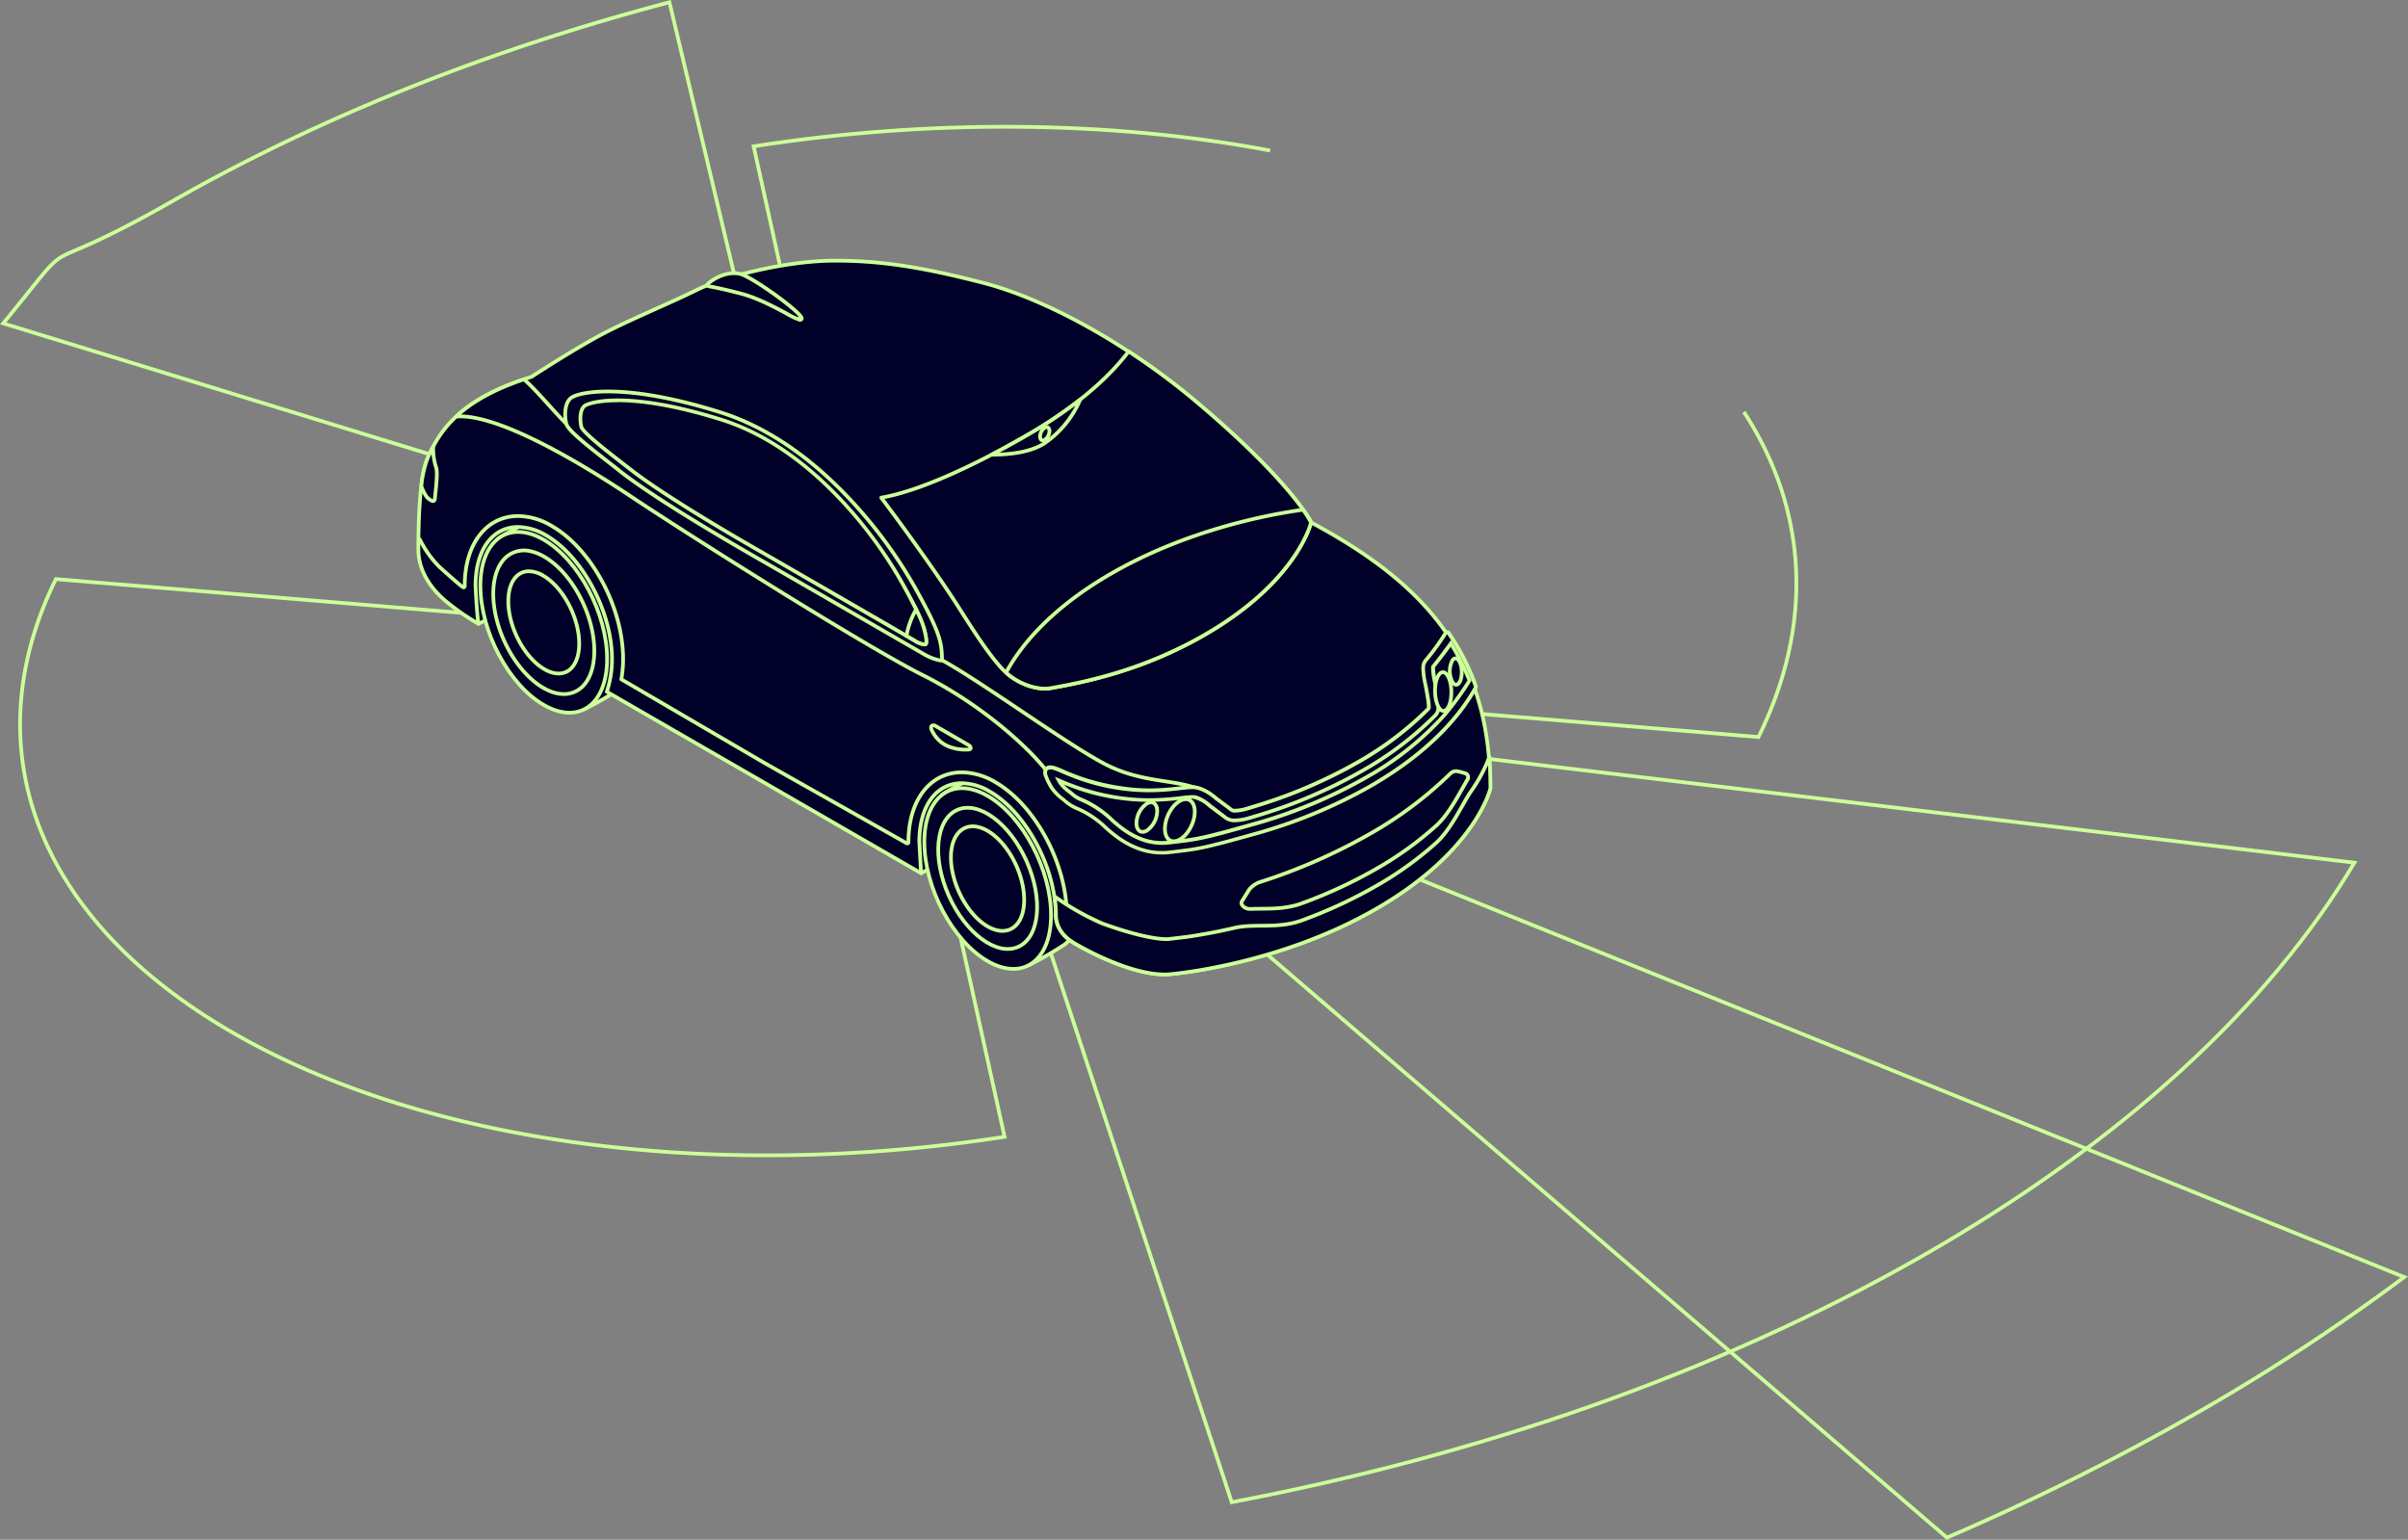 <svg xmlns="http://www.w3.org/2000/svg" viewBox="0 0 646.08 413.17" xmlns:v="https://vecta.io/nano"><rect x="0" y="0" width="646.08" height="413.17" fill="#808080" stroke="none"/><style><![CDATA[.B{stroke:#cf9}.C{fill:#000028}.D{stroke-linejoin:round}]]></style><g fill="none" stroke-miterlimit="10" class="B"><path d="M631.7,231.49c-22.64,38-61.65,74.61-116.51,105.86s-118.7,53.24-184.71,65.74L259.22,186.83Z"/><path d="M645.07 342.69a543.62 543.62 0 0 1-57.25 37.36 663.43 663.43 0 0 1-65.45 32.54L259.22 186.83zM.86 86.77c22.35-27.28 5.27-9.92 45.59-32.9S132.13 13.12 179.62.61l36.19 152.13zm239.78 87.41l28.89 130.87c-76 11.82-155.07 2.64-208.3-28.66S-6.6 199.18 15 155.39z"/><path d="M340.78,40.39c-43.21-8.15-91.45-8.45-138.57-1.13l30.6,138.61,239,19.9c14.66-29.71,13.58-60.34-3.91-87.24"/></g><g class="C D B"><path d="M128.35 167.38l7.31-3.45 104.11 59.61 7.35 10.78 8.82-4.8 9.68-24.27-125.56-67.17s-15.83-.36-16.53 9.67 4.82 19.63 4.82 19.63z"/><path d="M256.31 221.22c0 12.25 7.6 26.59 17 32 4.49 2.6-.37 7.17 2.9 5.67a95.07 95.07 0 0 0 9.5-5.49c2.84-2.33 4.6-6.64 4.6-12.51 0-12.25-7.61-26.59-17-32a12.86 12.86 0 0 0-8.22-2c-.2 0-.41.06-.61.11-.57.12-10.34 5.21-11.35 6-2.99 2.28 3.18 1.12 3.18 8.22z"/><path d="M248 225.91c0 12.25 7.61 26.59 17 32s17-.08 17-12.33-7.61-26.59-17-32-17 .08-17 12.33z"/><ellipse cx="264.97" cy="235.76" rx="11.42" ry="20.11" transform="matrix(.913 -.408 .408 .913 -73.11 128.56)"/><path d="M255.58 242.56h0zm-.44-12.5c0 7.08 4.4 15.38 9.83 18.52s9.82 0 9.82-7.12-4.4-15.38-9.82-18.52-9.83.06-9.83 7.12zm-117.91-77.59c0 12.25 7.61 26.59 17 32 4.48 2.6-.37 7.17 2.9 5.67a97.36 97.36 0 0 0 9.5-5.49c2.84-2.32 4.59-6.64 4.59-12.5 0-12.25-7.61-26.59-17-32a12.93 12.93 0 0 0-8.22-2l-.61.11c-.57.12-10.34 5.21-11.35 6-2.97 2.27 3.19 1.11 3.19 8.21z"/><path d="M145.89 144.83c-9.38-5.44-17 .08-17 12.33s7.61 26.59 17 32 17-.07 17-12.32-7.61-26.57-17-32.01z"/><path d="M149.25 186c-4.65-1.08-9.64-5.7-13-12.07-5.24-9.88-5.2-21 .1-24.88a7.41 7.41 0 0 1 6.2-1.09c4.65 1.08 9.64 5.7 13 12.07 5.24 9.88 5.2 21.05-.09 24.89a7 7 0 0 1-4.19 1.32 9 9 0 0 1-2.02-.24z"/><path d="M139.54 153.91c-2 1.15-3.16 3.85-3.16 7.41 0 7 4.34 15.15 9.67 18.24 2.3 1.34 4.5 1.53 6.2.56 2-1.16 3.15-3.86 3.15-7.41 0-7-4.33-15.16-9.67-18.25a7.78 7.78 0 0 0-3.83-1.17 4.67 4.67 0 0 0-2.36.62zm3.07-52.8c-18.09 5.7-24.46 13.46-28.07 22.34-2.12 5.2-2.29 18.57-2.29 24s3.09 10.44 7.83 14.24a60.65 60.65 0 0 0 8.27 5.67c-.49-3.7-.76-10.22-.76-10.22 0-9.56 4.48-15.73 11.41-15.73a15.1 15.1 0 0 1 7.55 2.27c9.73 5.64 17.65 20.52 17.65 33.17a28 28 0 0 1-1.39 8.77l84.31 48.68-.46-8.41c0-9.56 4.48-15.73 11.41-15.73a15.1 15.1 0 0 1 7.55 2.27c9.73 5.64 17.65 20.52 17.65 33.16 0 2.47 1.33 5.24 4.54 7.24 2.44 1.51 15.76 9 25.51 8.62 0 0 29.19-2.21 55.94-17.65s30.57-32.3 30.57-32.3c0-36-18.15-55.26-48.07-71.32 0 0-5-10.53-30.39-32-18.75-15.87-40.65-27.9-57.66-32.3s-28.2-6-40.25-5.93-28.72 4-36.61 7.9-19 8.36-26.73 12.61-17.51 10.65-17.51 10.65z"/></g><path d="M286.22 244.91c-.28-13.62-8.6-28.92-19.12-35a18 18 0 0 0-9-2.67c-8.59 0-14.36 7.51-14.36 18.69v.07a.32.32 0 0 1-.16.27.34.34 0 0 1-.31 0l-38.25-21.59-38.31-22.39a32.27 32.27 0 0 0 .47-5.42c0-13.82-8.4-29.51-19.12-35.72a18 18 0 0 0-9-2.68c-8.59 0-14.37 7.51-14.37 18.68v.13a.32.32 0 0 1-.19.3c-.23.11-.3.18-6.62-5.48h0a28.29 28.29 0 0 1-5.25-7.35" fill="none" stroke-linecap="round" class="B D"/><g class="C"><path d="M313.32 252l5-.59c3.18-.45 7.64-1.21 13-2.45s11.47.38 18-2a127.84 127.84 0 0 0 20-9.28 92.08 92.08 0 0 0 16.06-11.56c4.12-3.75 7.11-10.64 9.26-13.71a42.29 42.29 0 0 0 4.24-7.49c.14-.33.43-1.07.72-1.82.2 2.66.29 5.46.29 8.42 0 0-3.82 16.85-30.57 32.3s-55.94 17.65-55.94 17.65c-9.75.43-23.07-7.11-25.51-8.62-3.21-2-4.54-4.77-4.54-7.24a34 34 0 0 0-.4-5.08 69.91 69.91 0 0 0 12.8 7.26c3.99 1.48 12.68 4.31 17.59 4.21zm9.94-81.69c-16.31 9.41-31.6 12.64-41.6 14.38-2.83.49-8.72-.77-12.92-5.38-3.66-4-7.53-10.05-11.3-16-8.1-12.71-21-29.77-21-29.77 9.6-1.66 23.68-7.86 39.31-16.88 15.47-8.94 23.4-17.46 27.06-22.36a188.86 188.86 0 0 1 18.58 13.85c25.39 21.49 30.39 32 30.39 32s-3.58 15.76-28.52 30.16zm-200.88-58.53c4-3.75 9.74-7.12 18.19-10 3.41 2.94 8.28 8.94 11.73 12.29 4.7 4.56 18.65 16.5 46 32.47s43.43 24.68 54.06 30.39 34.38 23.16 44.44 28.26 18.95 3.81 25.4 6.81-21.07 3.22-27.52 1.75-8.45 0-13.95-7-18.18-18.11-33.13-25.59-60.87-36.31-78.49-48.06-37.03-22.18-46.73-21.32z" class="B D"/><path d="M252.33 177.24a14.53 14.53 0 0 1-4.27-1.61l-8.66-5-32.92-19c-18.54-10.54-32.7-19.42-39.89-25l-1.24-1c-7.59-5.87-13-10.17-13.41-11.91-.5-2.06-.55-5.61 1.35-7 2.19-1.55 14.23-4.18 40 3.92 11.74 3.7 23.1 11.2 33.76 22.29a124 124 0 0 1 18.11 24.14c6 10.65 6.84 13.62 7.34 16.39a27.66 27.66 0 0 1 .25 3.45.32.32 0 0 1-.31.32z" class="B D"/><path d="M248.05 172.92a6 6 0 0 1-2.59-1l-8.05-4.68-30.82-17.81c-17.3-9.85-30.51-18.12-37.2-23.31l-1.15-.89c-5-3.89-11.9-9.22-12.26-10.71-.43-1.77-.42-4.7.94-5.67.7-.49 3.44-1.43 8.81-1.43 5.16 0 14.18.9 27.85 5.21 10.85 3.42 21.36 10.36 31.23 20.63a115.21 115.21 0 0 1 16.82 22.41c6 10.63 6.41 13.09 6.76 15.07.08.43.31 1.73 0 2.09-.02.01-.09.09-.34.09z"/></g><path d="M165.73 106.9v1c5.13 0 14.1.9 27.7 5.18 10.77 3.4 21.21 10.3 31 20.5a114.72 114.72 0 0 1 16.74 22.31c5.94 10.56 6.37 13 6.71 14.92a5.21 5.21 0 0 1 .13 1.61 6 6 0 0 1-2.32-.95l-8.07-4.69L206.83 149c-17.28-9.83-30.46-18.09-37.13-23.26l-1.15-.89c-4.37-3.39-11.68-9-12.09-10.44-.38-1.58-.41-4.31.75-5.14.53-.37 3.08-1.34 8.52-1.34v-1m0 0c-5.46 0-8.3 1-9.1 1.53-1.65 1.17-1.57 4.41-1.14 6.19s7.75 7.35 13.59 11.88c6.16 4.77 18.61 12.73 37.26 23.34l38.87 22.5a6.67 6.67 0 0 0 2.84 1.08c1.16 0 1.11-1.24.83-2.78-.41-2.33-1-5-6.82-15.24s-23.15-35.33-48.33-43.27c-13-4.08-22-5.23-28-5.23z" fill="#cf9"/><path d="M311.75 228.82c-6.83 0-11.9-3.88-15.11-6.8a25 25 0 0 0-7.36-5 11.11 11.11 0 0 1-3.25-1.93c-.22-.19-.47-.41-.86-.71a12.83 12.83 0 0 1-2.88-2.88 16.89 16.89 0 0 1-1.69-3.38 1.89 1.89 0 0 1 .08-1.72 1.33 1.33 0 0 1 1.16-.52 3.89 3.89 0 0 1 .94.14 20.61 20.61 0 0 1 2.27.89 58.83 58.83 0 0 0 15.95 4.63 55.57 55.57 0 0 0 7.38.5 69.84 69.84 0 0 0 8.21-.55 31 31 0 0 1 3.3-.28h.56c2.92.24 5.73 2.84 5.86 3l4.28 3.18s.25.15.87.15a11.49 11.49 0 0 0 2.58-.38l3.31-1a132.94 132.94 0 0 0 27-11.61 87.87 87.87 0 0 0 19-14.36c.19-.2.17-.52.08-1.48v-.19c-.08-.85-.73-4.5-1-5.46a19.61 19.61 0 0 1-.46-3.92 3.2 3.2 0 0 1 .63-1.9 63.85 63.85 0 0 0 5.33-7.32.51.51 0 0 1 .42-.24h0a.52.52 0 0 1 .41.22 63.64 63.64 0 0 1 7.26 14.23.49.49 0 0 1 0 .41c-3.72 6.77-11.63 16.85-28.17 26.4a135.81 135.81 0 0 1-30.84 12.79c-13.84 3.92-15.25 4.08-22 4.86l-1 .12a18.66 18.66 0 0 1-2.26.11z" class="C"/><path d="M388.26 170.17a63 63 0 0 1 7.2 14.12c-3.45 6.29-11.21 16.52-28 26.21a136.85 136.85 0 0 1-30.72 12.74c-14.45 4.09-15.29 4.08-22.95 5a18.18 18.18 0 0 1-2.06.12c-6.77 0-11.74-3.91-14.78-6.67a25.7 25.7 0 0 0-7.48-5.05 12.65 12.65 0 0 1-4-2.57 12.07 12.07 0 0 1-2.78-2.79 16.67 16.67 0 0 1-1.63-3.24c-.21-.64-.32-1.58.77-1.58a3.05 3.05 0 0 1 .81.13c1.94.51 8 4.09 18.24 5.48a54.1 54.1 0 0 0 7.45.51c5.51 0 9.35-.83 11.51-.83h.52c2.78.23 5.56 2.82 5.56 2.82l4.32 3.22a2 2 0 0 0 1.17.25 12 12 0 0 0 2.71-.4c.71-.2 2.2-.64 3.33-1A133.85 133.85 0 0 0 364.53 205a87.59 87.59 0 0 0 19.05-14.44c.39-.4.32-.9.21-2.07-.09-.91-.75-4.58-1-5.53a19.48 19.48 0 0 1-.45-3.76 2.61 2.61 0 0 1 .51-1.61 64.6 64.6 0 0 0 5.38-7.39m0-1h0a1 1 0 0 0-.83.47 61.87 61.87 0 0 1-5.3 7.27 3.62 3.62 0 0 0-.74 2.19 20 20 0 0 0 .48 4.06c.22 1 .86 4.56.94 5.4v.19a4.52 4.52 0 0 1 .05 1.1A87.78 87.78 0 0 1 364 204.11a132.51 132.51 0 0 1-26.87 11.56l-3.3 1a11 11 0 0 1-2.44.36 1.63 1.63 0 0 1-.6-.07l-4.25-3.17c-.4-.36-3.19-2.8-6.12-3.05h-.6a31.18 31.18 0 0 0-3.35.28 67.11 67.11 0 0 1-8.16.55A52.82 52.82 0 0 1 301 211a58.42 58.42 0 0 1-15.79-4.55 17.78 17.78 0 0 0-2.33-.91 4.48 4.48 0 0 0-1.07-.16 1.82 1.82 0 0 0-1.57.73 2.29 2.29 0 0 0-.14 2.16 16.9 16.9 0 0 0 1.75 3.52 13.6 13.6 0 0 0 3 3c.37.29.62.5.84.69a11.35 11.35 0 0 0 3.36 2 24.73 24.73 0 0 1 7.23 4.88c3.28 3 8.44 6.93 15.45 6.93a17.55 17.55 0 0 0 2.17-.13l1-.11c6.82-.78 8.24-1 22.12-4.88a136.33 136.33 0 0 0 31-12.84c16.65-9.61 24.61-19.76 28.36-26.59a1 1 0 0 0 .06-.82 64.18 64.18 0 0 0-7.31-14.34 1 1 0 0 0-.83-.44z" fill="#cf9"/><g class="C"><path d="M282.65,206.55Z" class="B D"/><path d="M311.75 226.18c-5.92 0-10.45-3.48-13.34-6.11a27.57 27.57 0 0 0-8-5.4 8.72 8.72 0 0 1-2.63-1.53 12.99 12.99 0 0 0-1-.81 10.43 10.43 0 0 1-2.35-2.33 9.49 9.49 0 0 1-.37-.61 60.76 60.76 0 0 0 16.54 4.76 57.75 57.75 0 0 0 7.74.53 71.42 71.42 0 0 0 8.49-.57c1.32-.15 2.32-.27 3-.27h.34c1.65.13 3.7 1.71 4.28 2.26l.11.09 4.39 3.27a3.9 3.9 0 0 0 2.45.68 13.84 13.84 0 0 0 3.29-.49c.77-.21 2.28-.66 3.38-1a135.47 135.47 0 0 0 27.51-11.85 90.5 90.5 0 0 0 19.53-14.8c1.06-1.09.94-2.35.82-3.57v-.19c-.09-1-.78-4.84-1-5.82a18.37 18.37 0 0 1-.4-3.13 1.67 1.67 0 0 1 .06-.44c1.25-1.49 3.32-4.2 4.73-6.19a62.86 62.86 0 0 1 5 9.9 76.5 76.5 0 0 1-7 9.52 82.66 82.66 0 0 1-20.9 16.55 133.44 133.44 0 0 1-30.24 12.53c-13.63 3.87-15 4-21.61 4.78l-1 .12a15.93 15.93 0 0 1-1.82.12z"/></g><path d="M389.26 173.58a62.33 62.33 0 0 1 4.46 9 76.23 76.23 0 0 1-6.79 9.23 81.8 81.8 0 0 1-20.77 16.44A132.59 132.59 0 0 1 336 220.7c-13.6 3.86-15 4-21.54 4.77l-1 .11a15 15 0 0 1-1.76.1c-5.75 0-10.18-3.41-13-6a28 28 0 0 0-8.13-5.48 8.52 8.52 0 0 1-2.53-1.46c-.24-.21-.55-.48-1-.82a12.86 12.86 0 0 1-1.57-1.39 59.67 59.67 0 0 0 15 4.09 56.81 56.81 0 0 0 7.8.54 72.66 72.66 0 0 0 8.58-.58c1.26-.14 2.25-.26 2.93-.26h.3a8.68 8.68 0 0 1 4 2.13l.07.06a.27.27 0 0 0 .08.07l.08.06 4.31 3.21a4.42 4.42 0 0 0 2.75.78 14 14 0 0 0 3.42-.51c.77-.21 2.29-.66 3.4-1a135.09 135.09 0 0 0 27.61-11.89 91.19 91.19 0 0 0 19.62-14.88c1.22-1.25 1.08-2.7 1-4v-.19c-.1-1.07-.79-4.87-1-5.88a16.83 16.83 0 0 1-.39-3 1.25 1.25 0 0 1 0-.24c1.14-1.36 2.89-3.65 4.24-5.52M385 179h0m4.27-7.23c-1.33 1.92-3.78 5.17-5.18 6.83a1.51 1.51 0 0 0-.13.66 19 19 0 0 0 .41 3.29c.23 1 .91 4.73 1 5.75v.18c.12 1.21.22 2.26-.68 3.18a90.06 90.06 0 0 1-19.4 14.72 135.11 135.11 0 0 1-27.41 11.8l-3.37 1a13.41 13.41 0 0 1-3.15.47 3.46 3.46 0 0 1-2.15-.58l-4.21-3.2-.07-.06-.07-.06c-.66-.61-2.78-2.24-4.58-2.39h-.38a30.4 30.4 0 0 0-3.05.27 71.16 71.16 0 0 1-8.46.57 56.61 56.61 0 0 1-7.67-.53 61 61 0 0 1-16.47-4.74l-1.2-.51a13.4 13.4 0 0 0 1 1.89 10.69 10.69 0 0 0 2.45 2.44 23.05 23.05 0 0 1 .95.78 9.09 9.09 0 0 0 2.75 1.61 27.11 27.11 0 0 1 7.89 5.32c2.95 2.68 7.58 6.24 13.68 6.24a16.74 16.74 0 0 0 1.87-.1l1-.12c6.65-.76 8-.92 21.7-4.8a133.5 133.5 0 0 0 30.35-12.58 82.39 82.39 0 0 0 21-16.65 75.6 75.6 0 0 0 7.14-9.8 62.13 62.13 0 0 0-5.52-10.85z" fill="#cf9"/><g class="B C D"><path d="M389.16 207.55a104.6 104.6 0 0 1-21.6 16.2 154.69 154.69 0 0 1-29.69 13 6.52 6.52 0 0 0-2.69 1.94l-2 3.21c-.46.92.89 2.08 2.34 2 4.26-.17 8.91.28 13.75-1.5a127.76 127.76 0 0 0 20-9.27 92.08 92.08 0 0 0 16.06-11.56c3.62-3.3 6.37-9 8.44-12.45a1.13 1.13 0 0 0-.4-1.52 16.66 16.66 0 0 0-1.95-.55 2.21 2.21 0 0 0-2.26.5zm-274.62-84.1a38.23 38.23 0 0 1 1.68-3.62 16.56 16.56 0 0 0 .77 5.54c.58 1.35-.19 6.93-.29 8.28s-1.06.77-2.12-.19a11.81 11.81 0 0 1-1.54-3 29.56 29.56 0 0 1 1.5-7.01zm140.99 77.19a11.8 11.8 0 0 0 4.51.47c.66-.13.45-.83-.22-1.21l-8.89-5.14c-.23-.13-.86-.26-1.06.18s.17 1.3 1.07 2.57a8.26 8.26 0 0 0 4.59 3.13zm65.03 17.16c0 2.85-1.77 6.18-4 7.45s-4 0-4-2.87 1.77-6.19 4-7.45 4 .07 4 2.87zm-10.08-.16a6.6 6.6 0 0 1-2.78 5.24c-1.54.89-2.78 0-2.78-2a6.57 6.57 0 0 1 2.78-5.24c1.53-.9 2.78 0 2.78 2zm81.45-39.23c.49 1.72.28 3.93-.49 4.89s-1.76.25-2.21-1.5a6.18 6.18 0 0 1 .52-4.7c.72-.91 1.69-.35 2.18 1.31zm-2.85 4.59c.65 2.57.3 5.84-.8 7.2s-2.44.2-3-2.45-.13-5.52.87-6.79 2.31-.39 2.93 2.04zm-90.96-29.08c20.44-11.8 42.3-15.87 51.48-17.14a26.28 26.28 0 0 1 2.16 3.42s-3.56 15.71-28.5 30.11c-16.31 9.41-31.6 12.64-41.6 14.38-2.57.44-7.66-.56-11.72-4.21 3.35-6.25 11.06-16.69 28.18-26.56zM214.55 85.8h0a17.51 17.51 0 0 1-3.55-1.69c-3.1-1.66-7.77-4.17-12.25-5.34-4.81-1.26-7.12-1.68-8.11-1.86-.64-.12-.72-.13-.8-.31a.31.31 0 0 1 0-.31c.33-.53 4.66-3.9 8.91-2.74 3.49 1 16.63 10.54 16.35 11.93a.41.41 0 0 1-.44.33zm.08-.62v.31l.07-.31zm61.1 31.51a118.8 118.8 0 0 0 14.09-9.47 27 27 0 0 1-9.5 11.68c-4.13 2.72-10.32 3.1-14.21 3.1q4.7-2.46 9.62-5.31z"/><path d="M281.57 115.66a3 3 0 0 1-1.25 2.37c-.7.4-1.26 0-1.26-.91a3 3 0 0 1 1.26-2.37c.68-.4 1.25.01 1.25.91z"/></g><path d="M248.05 172.92a6 6 0 0 1-2.59-1l-2.24-1.29a21.62 21.62 0 0 1 2.6-7.06 24.26 24.26 0 0 1 2.57 7.17c.08.43.31 1.73 0 2.09-.02.01-.09.09-.34.09z" class="C"/><path d="M245.79,164.65a22.24,22.24,0,0,1,2.11,6.16,5.21,5.21,0,0,1,.13,1.61,6,6,0,0,1-2.32-.95l-1.94-1.12a20.67,20.67,0,0,1,2-5.7m.07-2.15a22.59,22.59,0,0,0-3.19,8.37l2.54,1.47a6.67,6.67,0,0,0,2.84,1.08c1.16,0,1.11-1.24.83-2.78s-.7-3.49-3-8.14Z" fill="#cf9"/></svg>